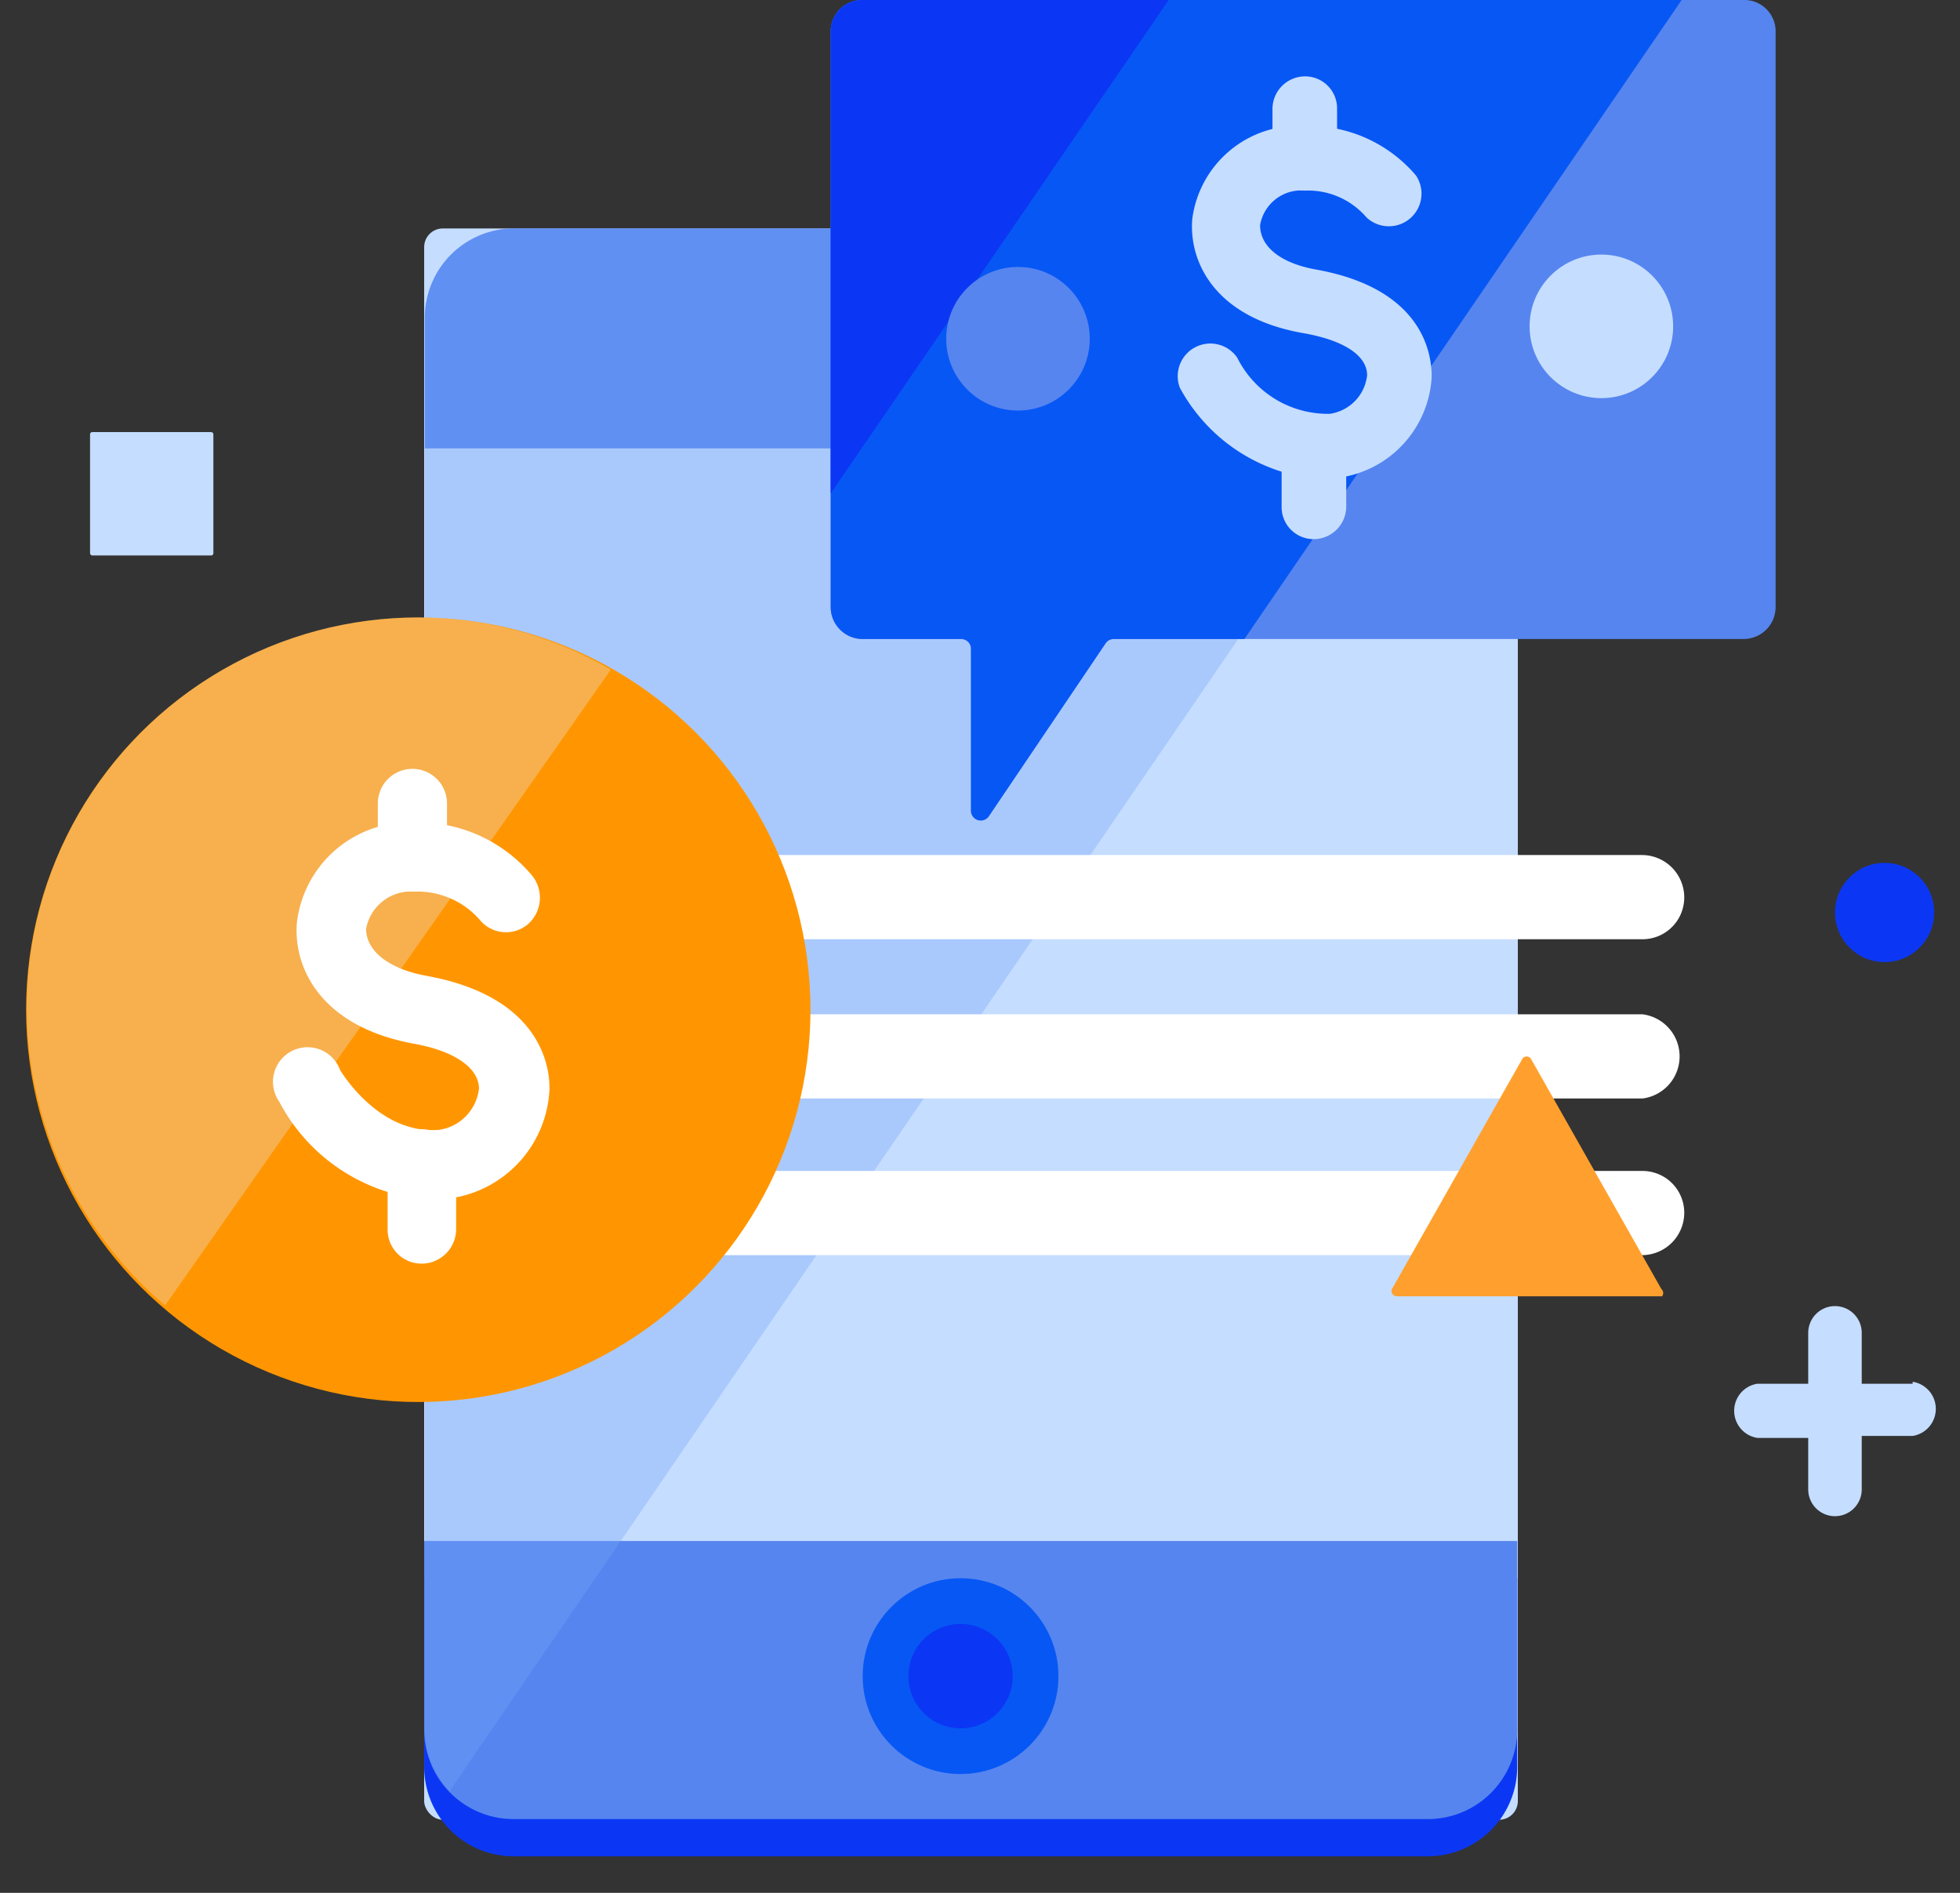 <svg width="145" height="140" xmlns="http://www.w3.org/2000/svg"><rect width="100%" height="100%" fill="#333333" stroke="none"/><g fill-rule="nonzero" fill="none"><rect fill="#C5DDFF" x="31.379" y="16.897" width="80.91" height="117.697" rx="1.38"/><path d="M105.676 16.897H38.09a6.614 6.614 0 00-6.662 6.613v9.656h80.862V23.51a6.614 6.614 0 00-6.614-6.613z" fill="#5685EF"/><path d="M31.38 116.731v13.952a6.614 6.614 0 006.661 6.614h67.587a6.614 6.614 0 006.613-6.614V116.73H31.38z" fill="#0B37F4"/><path d="M31.38 113.98v13.951a6.614 6.614 0 006.661 6.614h67.587a6.614 6.614 0 006.613-6.614v-13.952H31.38z" fill="#5685EF"/><path d="M105.676 16.896H38.09a6.615 6.615 0 00-6.662 6.614v104.421a6.71 6.71 0 001.834 4.538L110.745 19.31a6.47 6.47 0 00-5.07-2.414z" opacity=".35" fill="#76A3F9"/><circle fill="#0757F5" cx="71.062" cy="123.972" r="7.241"/><circle fill="#0B37F4" cx="71.062" cy="123.972" r="3.862"/><path d="M128.993 0h-65.22a2.318 2.318 0 00-2.318 2.317v42.58c0 1.287 1.03 2.339 2.317 2.365h7.338c.4 0 .724.324.724.724v12.02a.724.724 0 001.304.387L81.779 47.6a.724.724 0 01.628-.338h46.586a2.366 2.366 0 002.366-2.365V2.269a2.317 2.317 0 00-2.366-2.27z" fill="#5685EF"/><path d="M63.772 0a2.317 2.317 0 00-2.317 2.317v42.58c0 1.287 1.03 2.339 2.317 2.365h7.338c.4 0 .724.324.724.724v12.02a.724.724 0 001.304.387L81.779 47.6a.724.724 0 01.628-.338h9.655L124.407 0H63.772z" fill="#0757F5"/><path d="M86.462 0h-22.69a2.317 2.317 0 00-2.317 2.317v34.18L86.462 0z" fill="#0B37F4"/><path d="M97.614 35.434a12.938 12.938 0 01-10.331-6.758 2.414 2.414 0 014.248-2.22 7.483 7.483 0 006.855 4.15 3.234 3.234 0 002.752-2.847c0-1.449-1.69-2.607-4.828-3.138-6.42-1.159-8.351-5.214-8.11-8.4a7.917 7.917 0 018.352-6.904 10.38 10.38 0 018.207 3.67 2.414 2.414 0 01-3.67 3.089 5.697 5.697 0 00-4.537-1.98 3.09 3.09 0 00-3.331 2.56c0 1.544 1.448 2.8 4.151 3.282 8.062 1.448 8.545 6.42 8.545 7.917a7.966 7.966 0 01-6.903 7.483 7.048 7.048 0 01-1.4.096z" fill="#C5DDFF"/><path d="M96.552 14.097a2.414 2.414 0 01-2.414-2.414v-3.67a2.414 2.414 0 012.414-2.365 2.366 2.366 0 012.365 2.366v3.669a2.366 2.366 0 01-2.365 2.414zM97.18 39.876a2.366 2.366 0 01-2.366-2.366V33.07a2.414 2.414 0 012.365-2.414 2.462 2.462 0 012.414 2.414v4.441a2.414 2.414 0 01-2.414 2.366z" fill="#C5DDFF"/><path d="M121.51 69.469H47.552a3.09 3.09 0 01-3.09-3.09 3.138 3.138 0 013.09-3.138h73.958a3.138 3.138 0 013.09 3.138 3.09 3.09 0 01-3.09 3.09zM121.51 81.248H47.552a3.138 3.138 0 010-6.227h73.958a3.138 3.138 0 010 6.227zM121.51 92.834H47.552a3.138 3.138 0 01-3.09-3.137 3.09 3.09 0 013.09-3.09h73.958a3.09 3.09 0 013.09 3.09 3.138 3.138 0 01-3.09 3.137z" fill="#FFF"/><circle fill="#FF9601" cx="30.945" cy="74.683" r="29.014"/><path d="M30.945 45.669c-15.997 0-28.966 12.968-28.966 28.965a28.966 28.966 0 0010.235 21.918L45.186 49.53a28.483 28.483 0 00-14.241-3.862z" opacity=".3" fill="#E5EEFD"/><path d="M31.669 88.731a13.614 13.614 0 01-11.007-7.241 2.559 2.559 0 114.49-2.366s2.8 4.828 7.338 4.442a3.476 3.476 0 002.944-3.042c0-1.545-1.834-2.8-4.827-3.33-6.855-1.256-8.931-5.6-8.641-8.98a8.4 8.4 0 018.64-7.386 11.007 11.007 0 018.739 3.91 2.607 2.607 0 01-.29 3.62 2.51 2.51 0 01-3.572-.337 6.131 6.131 0 00-4.828-2.076 3.38 3.38 0 00-3.572 2.752c0 1.593 1.593 2.944 4.441 3.475 8.593 1.545 9.173 6.856 9.124 8.449a8.545 8.545 0 01-7.338 8.013l-1.641.097z" fill="#FFF"/><path d="M30.51 65.945a2.559 2.559 0 01-2.558-2.559v-3.91a2.559 2.559 0 115.117 0v3.91a2.559 2.559 0 01-2.559 2.559zM31.186 93.462a2.51 2.51 0 01-2.51-2.559v-4.827a2.51 2.51 0 012.51-2.559 2.559 2.559 0 012.559 2.559v4.827a2.559 2.559 0 01-2.559 2.56z" fill="#FFF"/><circle fill="#C5DDFF" cx="118.469" cy="24.138" r="5.31"/><circle fill="#5685EF" cx="75.31" cy="25.055" r="5.31"/><path d="M122.959 95.876H103.31a.386.386 0 01-.338-.531l9.656-17.042a.386.386 0 01.627 0l9.655 17.042c.156.136.177.37.049.53z" fill="#FFA02E"/><path d="M141.497 102.345h-3.766v-3.717a1.98 1.98 0 10-3.959 0v3.717h-3.765a2.028 2.028 0 000 4.007h3.765v3.765a1.98 1.98 0 103.959 0v-3.91h3.766a2.028 2.028 0 000-4.007v.145z" fill="#C5DDFF"/><circle fill="#0B37F4" cx="139.421" cy="67.49" r="3.669"/><rect fill="#C5DDFF" x="6.662" y="31.959" width="9.124" height="9.124" rx=".16"/></g></svg>